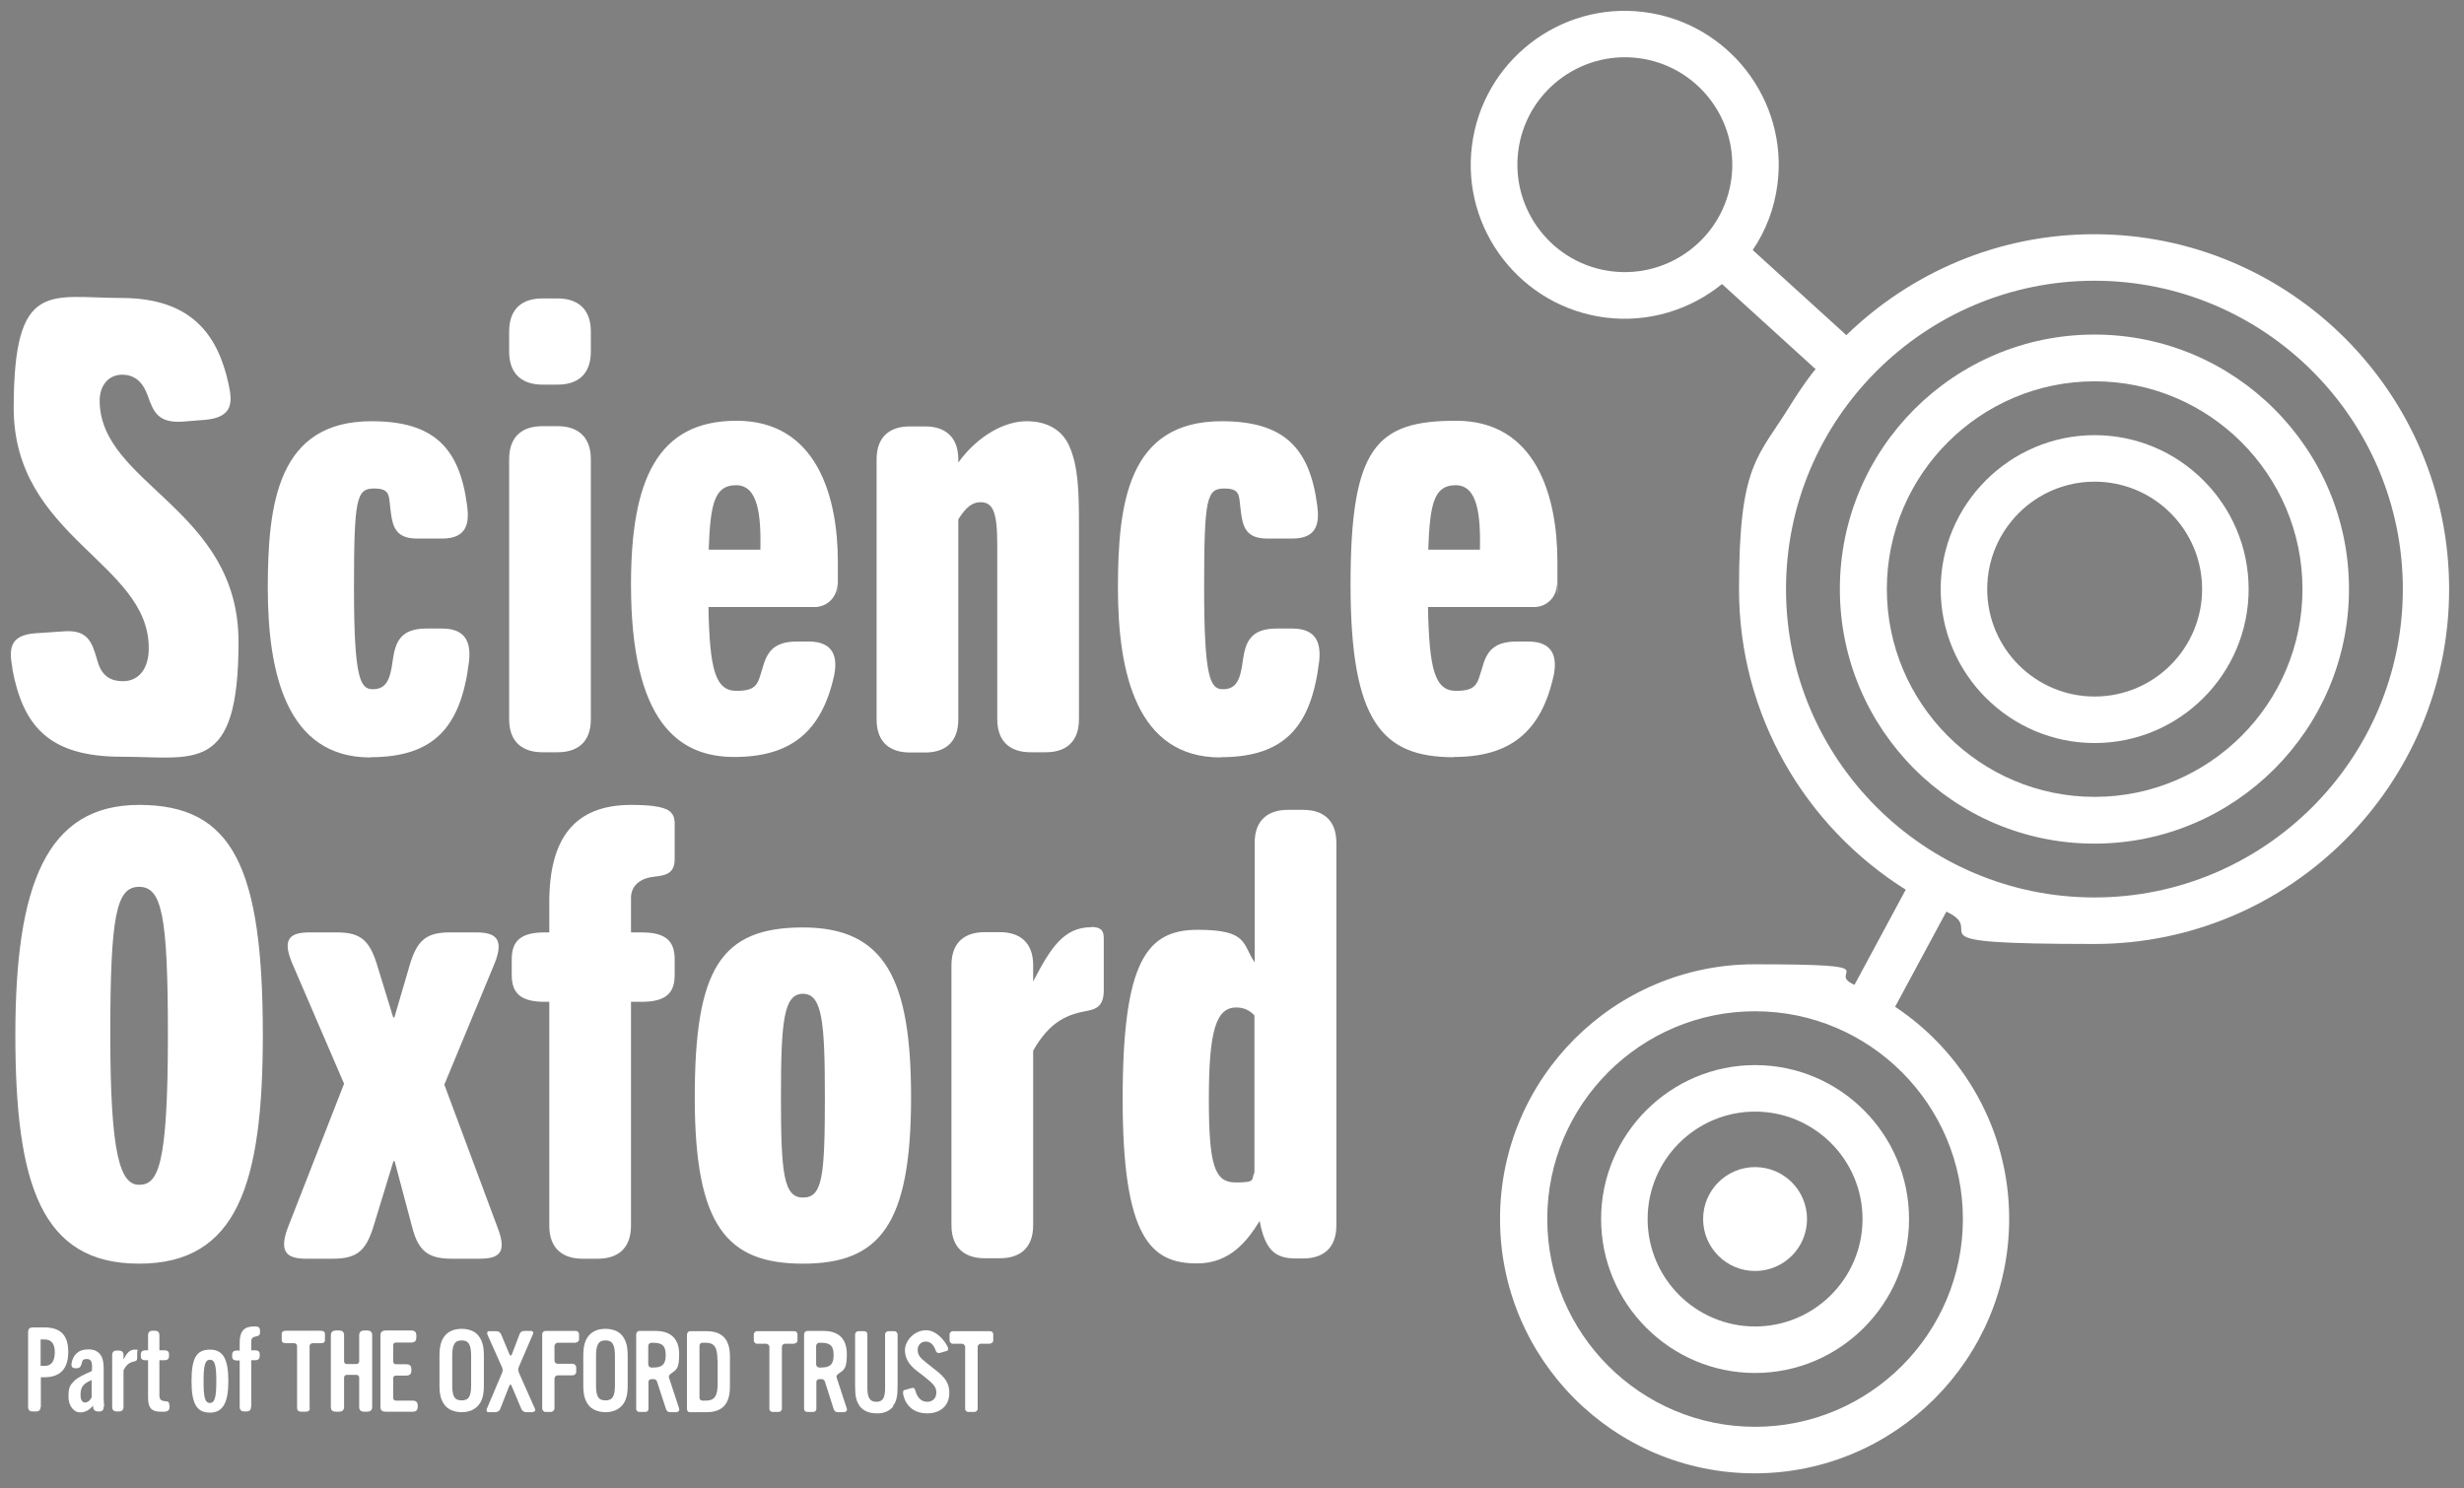 <?xml version="1.0" encoding="UTF-8"?>
<svg id="Layer_1" xmlns="http://www.w3.org/2000/svg" version="1.1" viewBox="0 0 1043.4 630.4">
  <rect x="0" y="0" width="1043.4" height="630.4" fill="#808080" stroke="none"/>
  <!-- Generator: Adobe Illustrator 29.8.2, SVG Export Plug-In . SVG Version: 2.1.1 Build 3)  -->
  <defs>
    <style>
      .st0 {
        fill: #fff;
      }

      .st1 {
        fill: #123251;
      }
    </style>
  </defs>
  <g>
    <path class="st1" d="M-350.8-4634.2c-8.8,11.5-22.1,17.3-38.9,17.3s-31.1-6.3-38.6-17.3c-7.5-10.5-10.3-22.1-10.3-42.4v-65c0-20.3,3-32.9,10.3-42.6,8.3-11.3,21.3-17.1,38.6-17.1s31.1,6,38.9,17.1c7.3,10.5,10.3,22.3,10.3,42.6v65c0,20.3-3,32.6-10.3,42.4ZM-368.6-4741c0-25.6-5.5-34.4-21.1-34.4s-21.1,8.8-21.1,34.4v64.2c0,25.3,5,34.1,21.1,34.1s21.1-8.8,21.1-34.1v-64.2Z"/>
    <path class="st1" d="M-231-4616.9h-16.3c-4.5,0-8.3-2.8-10.3-7l-21.3-50.7c-2-5.3-3.8-4.8-5.8.3l-19.8,50.4c-1.3,3.8-6.5,7-10.5,7h-15.3c-4.3,0-5.3-3.5-4-7l33.4-78.7c2.5-6,2.8-8.8,0-14.5l-31.8-71.5c-1.5-3.5-.5-7.3,3.8-7.3h16.3c5,0,8.5,2.8,10.3,7l18.1,43.9c2,4.5,4,4.3,5.5,0l16.8-43.6c1.8-4.5,5.3-7.3,10-7.3h15.8c4.3,0,5.8,3.5,4.3,7l-30.6,71.7c-2.5,6.3-2.3,8.3.3,14.5l35.1,78.7c1.8,3.8,1.3,7-3.8,7Z"/>
    <path class="st1" d="M-138.1-4770.4h-39.9c-3.8,0-6.8,4-6.8,7.5v32.4c0,3.5,3.3,7,6.8,7h34.1c3.8,0,7.3,4.3,7.3,7.8v10.8c0,3.3-4.3,7-7.3,7h-34.1c-3.5,0-7,3.8-7,7.3v66.5c0,3.3-4,7.3-7.3,7.3h-13.3c-3,0-7-4.3-7-7.3v-164.5c0-4,3-7.3,7-7.3h67.5c4.3,0,7.3,3,7.3,7.3v11.3c0,3.8-3.8,7-7.3,7Z"/>
    <path class="st1" d="M-33.1-4634.2c-8.8,11.5-22.1,17.3-38.9,17.3s-31.1-6.3-38.6-17.3c-7.5-10.5-10.3-22.1-10.3-42.4v-65c0-20.3,3-32.9,10.3-42.6,8.3-11.3,21.3-17.1,38.6-17.1s31.1,6,38.9,17.1c7.3,10.5,10.3,22.3,10.3,42.6v65c0,20.3-3,32.6-10.3,42.4ZM-50.9-4741c0-25.6-5.5-34.4-21.1-34.4s-21.1,8.8-21.1,34.4v64.2c0,25.3,5,34.1,21.1,34.1s21.1-8.8,21.1-34.1v-64.2Z"/>
    <path class="st1" d="M85.8-4616.9h-14.8c-5.3,0-8-2.5-9.5-7.3l-19.3-58.9c-1.8-5-3.8-7-9.3-7h-2.5c-4.8,0-7.3,2.3-7.3,7l.3,59.2c0,4-3,7-7,7H2.5c-4.3,0-6.8-3-6.8-7l-.3-164.8c0-3.8,3.3-7.3,7-7.3h36.6c33.4,0,51.4,17.8,51.4,51.2s-6,34.6-18.3,43.4c-4.3,3-5.3,4.8-4,9l22.3,68.2c1.3,3.8-1,7.3-4.8,7.3ZM33.4-4770.4h-3c-4,0-7.3,3.3-7.3,7.3v40.1c0,4,3.3,7.3,7.3,7.3h3c21.1,0,28.3-7.3,28.3-27.6s-7.3-27.1-28.3-27.1Z"/>
    <path class="st1" d="M151.9-4616.9h-37.1c-4,0-6.5-3.3-6.5-7.3v-164.5c0-3.3,3-7.3,6.5-7.3h37.1c35.1,0,51.9,18.1,51.9,55.9v67c0,38.4-16.8,56.2-51.9,56.2ZM176-4732.3c0-28.3-7-38.1-26.3-38.1h-7c-4,0-6.8,2.8-6.8,6.8v115.4c0,3.3,3,5.8,6,5.8h7.8c19.3,0,26.3-10,26.3-37.9v-51.9Z"/>
    <path class="st1" d="M-347.6-4568.6h-20.3c-4,0-7.3,3.3-7.3,7.3v136.9c0,3.8-3.5,7-7.3,7h-13.5c-3.8,0-7-3.3-7-7v-137.2c0-3.5-4.3-7-7.3-7h-20.3c-3.8,0-7-3.5-7-7.3v-13.5c0-3.8,3.5-7,7-7h83c4,0,7,3,7,7v13.8c0,4-3,7-7,7Z"/>
    <path class="st1" d="M-236.8-4417.4h-14.8c-5.3,0-8-2.5-9.5-7.3l-19.1-58.9c-1.8-5-3.8-7-9.3-7h-2.5c-4.8,0-7.3,2.3-7.3,7v59.2c0,4-3,7-7,7h-13.8c-4.3,0-6.8-3-6.8-7v-164.8c0-3.8,3.3-7.3,7-7.3h36.6c33.4,0,51.2,17.8,51.2,51.2s-6,34.6-18.3,43.4c-4.3,3-5.3,4.8-4,9l22.3,68.2c1.3,3.8-1,7.3-4.8,7.3ZM-289-4570.9h-3c-4,0-7.3,3.3-7.3,7.3v40.1c0,4,3.3,7.3,7.3,7.3h3c21.1,0,28.3-7.3,28.3-27.6s-7.3-27.1-28.3-27.1Z"/>
    <path class="st1" d="M-128.7-4430.4c-8.3,10.5-20.8,16-36.9,15.8-16-.3-29.6-5.5-37.1-15.8-7.8-10.8-10.3-21.8-10.3-44.4v-114.4c0-3.8,3-7.3,7-7.3h13.3c4.5,0,7.3,2.8,7.3,7.3v118.6c0,21.3,5.8,30.1,19.8,30.1s19.6-8.5,19.6-30.1v-118.6c0-4.3,3-7.3,7.3-7.3h13c4.3,0,7.3,3.5,7.3,7.5v113.9c0,23.1-2.5,34.9-10.3,44.6Z"/>
    <path class="st1" d="M-53.7-4414.6c-45.4,0-53.4-39.1-53.4-45.4s2.8-6,6.5-7l10-3c2-.5,3.8-1,5-1,2.8,0,4.5,1.5,5.5,5.8,4.3,16.3,13.5,24.8,26.3,24.8s20.3-8.3,20.3-20.3-5.5-18.6-26.3-35.1l-18.1-14.3c-14.5-11.5-25.1-25.3-25.1-44.9s19.6-43.9,46.9-43.9,48.7,34.9,48.7,40.1-2.3,5.5-5.5,6.5l-12.5,3.8c-1,.3-2.3.5-3,.5-3,0-4.8-1.8-6-5.5-4.5-13-11.8-19.6-21.8-19.6s-17.8,7.5-17.8,18.1,5.3,17.8,18.6,28.3l12.3,9.8c20.1,15.8,38.6,28.3,38.6,56.9s-19.8,45.4-49.2,45.4Z"/>
    <path class="st1" d="M85.5-4568.6h-20.3c-4,0-7.3,3.3-7.3,7.3v136.9c0,3.8-3.5,7-7.3,7h-13.5c-3.8,0-7-3.3-7-7v-137.2c0-3.5-4.3-7-7.3-7H2.5c-3.8,0-7-3.5-7-7.3v-13.5c0-3.8,3.5-7,7-7h83c4,0,7,3,7,7v13.8c0,4-3,7-7,7Z"/>
    <g>
      <path class="st1" d="M-668.4-4410c-110.3,0-200-89.7-200-200s89.7-200,200-200,200,89.7,200,200-89.7,200-200,200ZM-668.4-4783.9c-95.8,0-173.8,78-173.8,173.8s78,173.8,173.8,173.8,173.8-78,173.8-173.8-78-173.8-173.8-173.8Z"/>
      <path class="st1" d="M-668.4-4466.6c-79.1,0-143.4-64.3-143.4-143.4s64.3-143.4,143.4-143.4,143.4,64.3,143.4,143.4-64.3,143.4-143.4,143.4ZM-668.4-4727.3c-64.6,0-117.2,52.6-117.2,117.2s52.6,117.2,117.2,117.2,117.2-52.6,117.2-117.2-52.6-117.2-117.2-117.2Z"/>
      <path class="st1" d="M-668.4-4523.2c-47.9,0-86.8-39-86.8-86.8s39-86.8,86.8-86.8,86.8,39,86.8,86.8-39,86.8-86.8,86.8ZM-668.4-4670.7c-33.4,0-60.6,27.2-60.6,60.6s27.2,60.6,60.6,60.6,60.6-27.2,60.6-60.6-27.2-60.6-60.6-60.6Z"/>
    </g>
  </g>
  <g>
    <path class="st1" d="M-350.8-3024.5c-8.8,11.5-22.1,17.3-38.9,17.3s-31.1-6.3-38.6-17.3c-7.5-10.5-10.3-22.1-10.3-42.4v-65c0-20.3,3-32.9,10.3-42.6,8.3-11.3,21.3-17.1,38.6-17.1s31.1,6,38.9,17.1c7.3,10.5,10.3,22.3,10.3,42.6v65c0,20.3-3,32.6-10.3,42.4ZM-368.6-3131.3c0-25.6-5.5-34.4-21.1-34.4s-21.1,8.8-21.1,34.4v64.2c0,25.3,5,34.1,21.1,34.1s21.1-8.8,21.1-34.1v-64.2Z"/>
    <path class="st1" d="M-231-3007.2h-16.3c-4.5,0-8.3-2.8-10.3-7l-21.3-50.7c-2-5.3-3.8-4.8-5.8.3l-19.8,50.4c-1.3,3.8-6.5,7-10.5,7h-15.3c-4.3,0-5.3-3.5-4-7l33.4-78.7c2.5-6,2.8-8.8,0-14.5l-31.8-71.5c-1.5-3.5-.5-7.3,3.8-7.3h16.3c5,0,8.5,2.8,10.3,7l18.1,43.9c2,4.5,4,4.3,5.5,0l16.8-43.6c1.8-4.5,5.3-7.3,10-7.3h15.8c4.3,0,5.8,3.5,4.3,7l-30.6,71.7c-2.5,6.3-2.3,8.3.3,14.5l35.1,78.7c1.8,3.8,1.3,7-3.8,7Z"/>
    <path class="st1" d="M-138.1-3160.7h-39.9c-3.8,0-6.8,4-6.8,7.5v32.4c0,3.5,3.3,7,6.8,7h34.1c3.8,0,7.3,4.3,7.3,7.8v10.8c0,3.3-4.3,7-7.3,7h-34.1c-3.5,0-7,3.8-7,7.3v66.5c0,3.3-4,7.3-7.3,7.3h-13.3c-3,0-7-4.3-7-7.3v-164.5c0-4,3-7.3,7-7.3h67.5c4.3,0,7.3,3,7.3,7.3v11.3c0,3.8-3.8,7-7.3,7Z"/>
    <path class="st1" d="M-33.1-3024.5c-8.8,11.5-22.1,17.3-38.9,17.3s-31.1-6.3-38.6-17.3c-7.5-10.5-10.3-22.1-10.3-42.4v-65c0-20.3,3-32.9,10.3-42.6,8.3-11.3,21.3-17.1,38.6-17.1s31.1,6,38.9,17.1c7.3,10.5,10.3,22.3,10.3,42.6v65c0,20.3-3,32.6-10.3,42.4ZM-50.9-3131.3c0-25.6-5.5-34.4-21.1-34.4s-21.1,8.8-21.1,34.4v64.2c0,25.3,5,34.1,21.1,34.1s21.1-8.8,21.1-34.1v-64.2Z"/>
    <path class="st1" d="M85.8-3007.2h-14.8c-5.3,0-8-2.5-9.5-7.3l-19.3-58.9c-1.8-5-3.8-7-9.3-7h-2.5c-4.8,0-7.3,2.3-7.3,7l.3,59.2c0,4-3,7-7,7H2.5c-4.3,0-6.8-3-6.8-7l-.3-164.8c0-3.8,3.3-7.3,7-7.3h36.6c33.4,0,51.4,17.8,51.4,51.2s-6,34.6-18.3,43.4c-4.3,3-5.3,4.8-4,9l22.3,68.2c1.3,3.8-1,7.3-4.8,7.3ZM33.4-3160.7h-3c-4,0-7.3,3.3-7.3,7.3v40.1c0,4,3.3,7.3,7.3,7.3h3c21.1,0,28.3-7.3,28.3-27.6s-7.3-27.1-28.3-27.1Z"/>
    <path class="st1" d="M151.9-3007.2h-37.1c-4,0-6.5-3.3-6.5-7.3v-164.5c0-3.3,3-7.3,6.5-7.3h37.1c35.1,0,51.9,18.1,51.9,55.9v67c0,38.4-16.8,56.2-51.9,56.2ZM176-3122.5c0-28.3-7-38.1-26.3-38.1h-7c-4,0-6.8,2.8-6.8,6.8v115.4c0,3.3,3,5.8,6,5.8h7.8c19.3,0,26.3-10,26.3-37.9v-51.9Z"/>
    <path class="st1" d="M-347.6-2958.9h-20.3c-4,0-7.3,3.3-7.3,7.3v136.9c0,3.8-3.5,7-7.3,7h-13.5c-3.8,0-7-3.3-7-7v-137.2c0-3.5-4.3-7-7.3-7h-20.3c-3.8,0-7-3.5-7-7.3v-13.5c0-3.8,3.5-7,7-7h83c4,0,7,3,7,7v13.8c0,4-3,7-7,7Z"/>
    <path class="st1" d="M-236.8-2807.7h-14.8c-5.3,0-8-2.5-9.5-7.3l-19.1-58.9c-1.8-5-3.8-7-9.3-7h-2.5c-4.8,0-7.3,2.3-7.3,7v59.2c0,4-3,7-7,7h-13.8c-4.3,0-6.8-3-6.8-7v-164.8c0-3.8,3.3-7.3,7-7.3h36.6c33.4,0,51.2,17.8,51.2,51.2s-6,34.6-18.3,43.4c-4.3,3-5.3,4.8-4,9l22.3,68.2c1.3,3.8-1,7.3-4.8,7.3ZM-289-2961.1h-3c-4,0-7.3,3.3-7.3,7.3v40.1c0,4,3.3,7.3,7.3,7.3h3c21.1,0,28.3-7.3,28.3-27.6s-7.3-27.1-28.3-27.1Z"/>
    <path class="st1" d="M-128.7-2820.7c-8.3,10.5-20.8,16-36.9,15.8-16-.3-29.6-5.5-37.1-15.8-7.8-10.8-10.3-21.8-10.3-44.4v-114.4c0-3.8,3-7.3,7-7.3h13.3c4.5,0,7.3,2.8,7.3,7.3v118.6c0,21.3,5.8,30.1,19.8,30.1s19.6-8.5,19.6-30.1v-118.6c0-4.3,3-7.3,7.3-7.3h13c4.3,0,7.3,3.5,7.3,7.5v113.9c0,23.1-2.5,34.9-10.3,44.6Z"/>
    <path class="st1" d="M-53.7-2804.9c-45.4,0-53.4-39.1-53.4-45.4s2.8-6,6.5-7l10-3c2-.5,3.8-1,5-1,2.8,0,4.5,1.5,5.5,5.8,4.3,16.3,13.5,24.8,26.3,24.8s20.3-8.3,20.3-20.3-5.5-18.6-26.3-35.1l-18.1-14.3c-14.5-11.5-25.1-25.3-25.1-44.9s19.6-43.9,46.9-43.9,48.7,34.9,48.7,40.1-2.3,5.5-5.5,6.5l-12.5,3.8c-1,.3-2.3.5-3,.5-3,0-4.8-1.8-6-5.5-4.5-13-11.8-19.6-21.8-19.6s-17.8,7.5-17.8,18.1,5.3,17.8,18.6,28.3l12.3,9.8c20.1,15.8,38.6,28.3,38.6,56.9s-19.8,45.4-49.2,45.4Z"/>
    <path class="st1" d="M85.5-2958.9h-20.3c-4,0-7.3,3.3-7.3,7.3v136.9c0,3.8-3.5,7-7.3,7h-13.5c-3.8,0-7-3.3-7-7v-137.2c0-3.5-4.3-7-7.3-7H2.5c-3.8,0-7-3.5-7-7.3v-13.5c0-3.8,3.5-7,7-7h83c4,0,7,3,7,7v13.8c0,4-3,7-7,7Z"/>
    <g>
      <path class="st1" d="M-668.4-2800.3c-110.3,0-200-89.7-200-200s89.7-200,200-200,200,89.7,200,200-89.7,200-200,200ZM-668.4-3174.1c-95.8,0-173.8,78-173.8,173.8s78,173.8,173.8,173.8,173.8-78,173.8-173.8-78-173.8-173.8-173.8Z"/>
      <path class="st1" d="M-668.4-2856.9c-79.1,0-143.4-64.3-143.4-143.4s64.3-143.4,143.4-143.4,143.4,64.3,143.4,143.4-64.3,143.4-143.4,143.4ZM-668.4-3117.5c-64.6,0-117.2,52.6-117.2,117.2s52.6,117.2,117.2,117.2,117.2-52.6,117.2-117.2-52.6-117.2-117.2-117.2Z"/>
      <path class="st1" d="M-668.4-2913.5c-47.9,0-86.8-39-86.8-86.8s39-86.8,86.8-86.8,86.8,39,86.8,86.8-39,86.8-86.8,86.8ZM-668.4-3060.9c-33.4,0-60.6,27.2-60.6,60.6s27.2,60.6,60.6,60.6,60.6-27.2,60.6-60.6-27.2-60.6-60.6-60.6Z"/>
    </g>
  </g>
  <path class="st0" d="M5.3,283.3c-1.3-7.4-2.1-14.3,9.8-15.1l11.9-.8c10.1-.8,11.9,4.5,14,11.6,1.6,6.4,4.8,9.5,11.1,9.5s10.9-4.8,10.9-14c0-36.3-57.2-46.9-57.2-101.7s15.4-46.6,45.5-46.6,41,15.9,45.5,36.5c1.6,7.4,2.1,14-9.8,15.1l-10.1.8c-9.8.5-11.9-4-14.3-10.9-1.9-5.3-5-9-10.9-9s-9.5,4.8-9.5,10.9c0,35.5,58.8,45.8,58.8,102.2s-18.5,48.7-49.5,48.7-41.8-13.2-46.3-37.3ZM156.8,320.7c27,0,38.4-12.7,41.8-40.5.8-7.4-.8-14-11.4-14h-6.6c-11.1,0-13.2,5.8-14.3,13.5-1.1,9-3.2,12.2-8.5,12.2s-7.9-4.8-7.9-42.9,1.1-42.1,8.5-42.1,6.1,3.4,7.1,10.1c.8,6.4,2.4,11.1,11.1,11.1h10.6c10.6,0,11.6-6.6,10.6-14-3.2-24.4-14-35.7-40.5-35.7-39.7,0-43.9,34.9-43.9,70.7s7.9,71.7,43.4,71.7ZM229.6,162.9h6.6c7.7,0,14-3.7,14-14v-8.5c0-10.3-6.4-14-14-14h-6.6c-7.7,0-14,3.7-14,14v8.5c0,10.3,6.4,14,14,14ZM229.6,318.6h6.6c7.7,0,14-3.7,14-14v-110.1c0-10.3-6.4-14-14-14h-6.6c-7.7,0-14,3.7-14,14v110.1c0,10.3,6.4,14,14,14ZM267.2,247.6c0-43.9,10.9-69.4,44.7-69.4s42.9,31.8,42.9,59.8,0,6.6-.3,9.8c0,5-4.2,9.3-9.5,9.3h-45c.5,26.5,2.9,35.5,11.9,35.5s9-3.4,10.9-9.3c1.9-6.9,4.5-11.6,14.8-11.6h4.8c10.9,0,12.2,6.9,10.9,14-5.3,24.6-18.8,34.9-42.4,34.9s-43.7-14.8-43.7-73.1ZM300,232.8h22c.3-15.1-1.1-27.3-10.3-27.3s-10.9,7.9-11.6,27.3ZM405.9,219.8c3.2-5,5.8-7.1,9.3-7.1,5.3,0,7.1,4.2,7.1,18v73.9c0,10.3,6.4,14,14,14h6.6c7.7,0,14-3.7,14-14v-81.5c0-15.4-.3-25.7-4.2-34.4-2.9-6.4-9-10.3-18-10.3s-20.4,5.8-28.9,17.5v-1.3c0-10.3-6.4-14-14-14h-6.6c-7.7,0-14,3.7-14,14v110.1c0,10.3,6.4,14,14,14h6.6c7.7,0,14-3.7,14-14v-84.7ZM516.8,320.7c27,0,38.4-12.7,41.8-40.5.8-7.4-.8-14-11.4-14h-6.6c-11.1,0-13.2,5.8-14.3,13.5-1.1,9-3.2,12.2-8.5,12.2s-7.9-4.8-7.9-42.9,1.1-42.1,8.5-42.1,6.1,3.4,7.1,10.1c.8,6.4,2.4,11.1,11.1,11.1h10.6c10.6,0,11.6-6.6,10.6-14-3.2-24.4-14-35.7-40.5-35.7-39.7,0-43.9,34.9-43.9,70.7s7.9,71.7,43.4,71.7ZM615.6,320.7c-30.2,0-43.7-14.8-43.7-73.1s10.9-69.4,44.7-69.4,42.9,31.8,42.9,59.8,0,6.6-.3,9.8c0,5-4.2,9.3-9.5,9.3h-45c.5,26.5,2.9,35.5,11.9,35.5s9-3.4,10.9-9.3c1.9-6.9,4.5-11.6,14.8-11.6h4.8c10.9,0,12.2,6.9,10.9,14-5.3,24.6-18.8,34.9-42.4,34.9ZM604.7,232.8h22c.3-15.1-1.1-27.3-10.3-27.3s-10.9,7.9-11.6,27.3ZM111.3,438.3c0,63.3-10.9,96.9-52.4,96.9S6.5,501.5,6.5,438.3s13-97.4,52.4-97.4,52.4,25.9,52.4,97.4ZM71.1,438.3c0-50.8-2.6-62.7-12.2-62.7s-12.2,11.9-12.2,62.7,4.2,63.5,12.2,63.5,12.2-7.7,12.2-63.5ZM188.1,459.5l21.4-51.6c4.2-10.6,0-13-7.9-13h-11.1c-9.8,0-13.8,3.2-16.9,13.5l-6.6,22.5h-.5l-6.9-22.5c-3.2-10.3-7.1-13.5-16.9-13.5h-11.6c-7.9,0-11.9,2.4-7.4,13l22,51.1-23.8,60.9c-4.2,11.1.3,13.2,7.9,13.2h11.1c10.1,0,14-3.2,17.2-13.5l8.5-27.8h.5l7.4,27.8c2.6,10.3,6.9,13.5,16.7,13.5h11.6c8.2,0,12.2-2.1,7.9-13.2l-22.5-60.4ZM276.8,341.4c-1.9-.3-6.1-.5-9.5-.5-24.4,0-34.7,14.6-34.7,41.3v12.7h-1.9c-10.3,0-14,3.7-14,11.4v6.6c0,7.7,3.7,11.4,14,11.4h1.9v94.8c0,10.3,6.4,14,14,14h6.6c7.7,0,14-3.7,14-14v-94.8h4.5c10.3,0,14-3.7,14-11.4v-6.6c0-7.7-3.7-11.4-14-11.4h-4.5v-14.6c0-5.8,4.8-8.5,9.8-9,4.5-.5,8.7-1.1,8.7-7.4v-15.1c0-5-2.9-6.6-9-7.4ZM385.8,464.8c0,54.3-13.5,70.4-45.8,70.4s-45.8-16.1-45.8-70.4,10.9-72,45.8-72,45.8,22.2,45.8,72ZM349.3,464.8c0-32-1.1-43.9-9.3-43.9s-9.3,11.9-9.3,43.9,1.1,42.4,9.3,42.4,9.3-8.5,9.3-42.4ZM462.1,392.7c-11.6,0-17.2,8.7-24.6,23v-6.9c0-10.3-6.4-14-14-14h-6.6c-7.7,0-14,3.7-14,14v110.1c0,10.3,6.4,14,14,14h6.6c7.7,0,14-3.7,14-14v-73.9c6.9-12.2,14.3-15.4,23-16.9,4.2-.8,6.9-2.4,6.9-8.7v-22c0-3.2-1.1-4.8-5.3-4.8ZM565.9,357v162c0,10.3-6.4,14-14,14h-3.2c-8.2,0-12.4-3.2-14.8-13.5l-.5-2.4c-5.3,8.7-12.7,18-26.5,18-19.6,0-31.5-10.9-31.5-69.6s10.3-71.7,31.8-71.7,18.8,6.1,24.1,13.8v-50.6c0-10.3,6.4-14,14-14h6.6c7.7,0,14,3.7,14,14ZM531.2,430.1c-2.1-2.4-4.8-3.4-7.7-3.4-8.7,0-11.6,10.3-11.6,38.9s2.6,35.2,11.4,35.2,6.4-1.1,7.9-4.2v-66.5Z"/>
  <g>
    <path class="st0" d="M17.2,595.8c0,1.6-.9,2-2,2h-1.3c-1.1,0-2-.4-2-2v-31.6c0-1.6.9-2,2-2h4.8c6.8,0,10.2,3.1,10.2,10.4s-3.6,10.7-10,10.7h-1.6v12.6ZM17.2,578.5h1.8c2.8,0,4.2-2.1,4.2-5.8s-1.5-5.4-4.4-5.4h-1.6v11.2Z"/>
    <path class="st0" d="M43.9,595.8c0,1.1-.3,2-1.9,2h-.4c-1.6,0-2.1-.9-2.2-2v-.5c-1.6,2-3.4,2.9-5.6,2.9s-4.8-2.4-4.8-6.6.7-4.9,2.4-6.7c1.5-1.5,3.9-2.7,7.5-4.2.2-2.9.2-5.1-2-5.1s-1.9.7-2.3,1.9c-.4,1.1-.6,2-2.3,2h-.4c-1.5,0-1.8-1.1-1.6-2.1.6-3.4,2.7-5.9,7.1-5.9s6.5,2.7,6.5,7.7v13.6l.2,2.9ZM38.8,591.8v-7.3c-1.9.8-3,1.5-3.7,2.5-.8,1-1,2.4-1,3.9s.5,3.1,1.8,3.1,2.2-.8,2.9-2.2Z"/>
    <path class="st0" d="M52.3,595.8c0,1.6-.9,2-2,2h-.8c-1.1,0-2-.4-2-2v-21.8c0-1.6.9-2,2-2h.8c1.1,0,2,.4,2,2v1.8c1.3-2.6,2.6-4.2,4.7-4.2s1.1.2,1.1,1v2.4c0,1.1-.3,1.4-1.2,1.6-1.8.4-3.2,1-4.6,3.8v15.4Z"/>
    <path class="st0" d="M71.8,595.2v.8c0,1-.4,1.7-2,1.9-.4,0-1.1,0-1.8,0-3.8,0-5.3-1.6-5.3-5.9v-15.9h-1.1c-1.8,0-2-.9-2-2h0c0-1.2.2-2.2,2-2.2h1.1v-6.3c0-1.6.9-2,2-2h.8c1.1,0,2,.4,2,2v6.3h2.1c1.8,0,2,.9,2,2h0c0,1.2-.2,2.2-2,2.2h-2.1v14.8c0,1.7.6,2.3,2,2.5,1.5.1,2.2.2,2.2,1.7Z"/>
    <path class="st0" d="M88.9,598.3c-5.4,0-7.8-3.5-7.8-13.3s2.1-13.4,7.8-13.4,7.8,4.2,7.8,13.4-2.4,13.3-7.8,13.3ZM88.9,594.2c2,0,2.7-2.3,2.7-9.1s-.6-9.2-2.7-9.2-2.7,2.5-2.7,9.2.6,9.1,2.7,9.1Z"/>
    <path class="st0" d="M106.3,595.8c0,1.6-.9,2-2,2h-.8c-1.1,0-2-.4-2-2v-19.6h-1.2c-1.8,0-2-.9-2-2h0c0-1.2.2-2.2,2-2.2h1.2v-3.4c0-4.7,1.9-6.8,5.8-6.8s.6,0,1.1,0c1,0,1.7.5,1.7,1.8v.8c0,.8-.3,1.4-1.6,1.6-1.4.2-2.1.8-2.1,2.1v3.8h1.6c1.8,0,2,.9,2,2h0c0,1.2-.2,2.2-2,2.2h-1.6v19.6Z"/>
  </g>
  <path class="st0" d="M202.9,594.8c-1.7,2.2-4.2,3.3-7.4,3.3s-6-1.2-7.4-3.3c-1.4-2-2-4.2-2-8.1v-12.4c0-3.9.6-6.3,2-8.2,1.6-2.2,4.1-3.3,7.4-3.3s6,1.2,7.4,3.3c1.4,2,2,4.3,2,8.2v12.4c0,3.9-.6,6.2-2,8.1ZM199.5,574.3c0-4.9-1.1-6.6-4-6.6s-4,1.7-4,6.6v12.3c0,4.9,1,6.5,4,6.5s4-1.7,4-6.5v-12.3ZM225.9,598.1h-3.1c-.9,0-1.6-.5-2-1.3l-4.1-9.7c-.4-1-.7-.9-1.1,0l-3.8,9.7c-.2.7-1.2,1.3-2,1.3h-2.9c-.8,0-1-.7-.8-1.3l6.4-15.1c.5-1.2.5-1.7,0-2.8l-6.1-13.7c-.3-.7,0-1.4.7-1.4h3.1c1,0,1.6.5,2,1.3l3.5,8.4c.4.9.8.8,1.1,0l3.2-8.4c.3-.9,1-1.4,1.9-1.4h3c.8,0,1.1.7.8,1.3l-5.9,13.7c-.5,1.2-.4,1.6,0,2.8l6.7,15.1c.3.7.2,1.3-.7,1.3ZM243.7,568.7h-7.6c-.7,0-1.3.8-1.3,1.4v6.2c0,.7.6,1.3,1.3,1.3h6.5c.7,0,1.4.8,1.4,1.5v2.1c0,.6-.8,1.3-1.4,1.3h-6.5c-.7,0-1.3.7-1.3,1.4v12.7c0,.6-.8,1.4-1.4,1.4h-2.5c-.6,0-1.3-.8-1.3-1.4v-31.5c0-.8.6-1.4,1.3-1.4h12.9c.8,0,1.4.6,1.4,1.4v2.2c0,.7-.7,1.3-1.4,1.3ZM263.8,594.8c-1.7,2.2-4.2,3.3-7.4,3.3s-6-1.2-7.4-3.3c-1.4-2-2-4.2-2-8.1v-12.4c0-3.9.6-6.3,2-8.2,1.6-2.2,4.1-3.3,7.4-3.3s6,1.2,7.4,3.3c1.4,2,2,4.3,2,8.2v12.4c0,3.9-.6,6.2-2,8.1ZM260.4,574.3c0-4.9-1.1-6.6-4-6.6s-4,1.7-4,6.6v12.3c0,4.9,1,6.5,4,6.5s4-1.7,4-6.5v-12.3ZM286.6,598.1h-2.8c-1,0-1.5-.5-1.8-1.4l-3.7-11.3c-.3-1-.7-1.3-1.8-1.3h-.5c-.9,0-1.4.4-1.4,1.3v11.3c0,.8-.5,1.3-1.3,1.3h-2.6c-.8,0-1.3-.6-1.3-1.3v-31.6c0-.7.6-1.4,1.3-1.4h7c6.4,0,9.9,3.4,9.9,9.8s-1.2,6.6-3.5,8.3c-.8.6-1,.9-.8,1.7l4.3,13.1c.2.7-.2,1.4-.9,1.4ZM276.5,568.7h-.6c-.8,0-1.4.6-1.4,1.4v7.7c0,.8.6,1.4,1.4,1.4h.6c4,0,5.4-1.4,5.4-5.3s-1.4-5.2-5.4-5.2ZM299.2,598.1h-7.1c-.8,0-1.2-.6-1.2-1.4v-31.5c0-.6.6-1.4,1.2-1.4h7.1c6.7,0,9.9,3.5,9.9,10.7v12.8c0,7.3-3.2,10.8-9.9,10.8ZM303.8,576c0-5.4-1.3-7.3-5-7.3h-1.3c-.8,0-1.3.5-1.3,1.3v22.1c0,.6.6,1.1,1.2,1.1h1.5c3.7,0,5-1.9,5-7.3v-9.9ZM336.4,569.1h-3.9c-.8,0-1.4.6-1.4,1.4v26.2c0,.7-.7,1.3-1.4,1.3h-2.6c-.7,0-1.3-.6-1.3-1.3v-26.3c0-.7-.8-1.3-1.4-1.3h-3.9c-.7,0-1.3-.7-1.3-1.4v-2.6c0-.7.7-1.3,1.3-1.3h15.9c.8,0,1.3.6,1.3,1.3v2.6c0,.8-.6,1.3-1.3,1.3ZM357.6,598.1h-2.8c-1,0-1.5-.5-1.8-1.4l-3.6-11.3c-.3-1-.7-1.3-1.8-1.3h-.5c-.9,0-1.4.4-1.4,1.3v11.3c0,.8-.6,1.3-1.3,1.3h-2.6c-.8,0-1.3-.6-1.3-1.3v-31.6c0-.7.6-1.4,1.3-1.4h7c6.4,0,9.8,3.4,9.8,9.8s-1.2,6.6-3.5,8.3c-.8.6-1,.9-.8,1.7l4.3,13.1c.2.7-.2,1.4-.9,1.4ZM347.6,568.7h-.6c-.8,0-1.4.6-1.4,1.4v7.7c0,.8.6,1.4,1.4,1.4h.6c4,0,5.4-1.4,5.4-5.3s-1.4-5.2-5.4-5.2ZM378.3,595.6c-1.6,2-4,3.1-7.1,3-3.1,0-5.7-1.1-7.1-3-1.5-2.1-2-4.2-2-8.5v-21.9c0-.7.6-1.4,1.3-1.4h2.5c.9,0,1.4.5,1.4,1.4v22.7c0,4.1,1.1,5.8,3.8,5.8s3.7-1.6,3.7-5.8v-22.7c0-.8.6-1.4,1.4-1.4h2.5c.8,0,1.4.7,1.4,1.4v21.8c0,4.4-.5,6.7-2,8.5ZM392.6,598.6c-8.7,0-10.2-7.5-10.2-8.7s.5-1.2,1.2-1.3l1.9-.6c.4,0,.7-.2,1-.2.5,0,.9.3,1.1,1.1.8,3.1,2.6,4.8,5,4.8s3.9-1.6,3.9-3.9-1.1-3.6-5-6.7l-3.5-2.7c-2.8-2.2-4.8-4.9-4.8-8.6s3.7-8.4,9-8.4,9.3,6.7,9.3,7.7-.4,1.1-1.1,1.2l-2.4.7c-.2,0-.4,0-.6,0-.6,0-.9-.3-1.2-1.1-.9-2.5-2.3-3.7-4.2-3.7s-3.4,1.4-3.4,3.5,1,3.4,3.6,5.4l2.4,1.9c3.8,3,7.4,5.4,7.4,10.9s-3.8,8.7-9.4,8.7ZM419.3,569.1h-3.9c-.8,0-1.4.6-1.4,1.4v26.2c0,.7-.7,1.3-1.4,1.3h-2.6c-.7,0-1.3-.6-1.3-1.3v-26.3c0-.7-.8-1.3-1.4-1.3h-3.9c-.7,0-1.3-.7-1.3-1.4v-2.6c0-.7.7-1.3,1.3-1.3h15.9c.8,0,1.3.6,1.3,1.3v2.6c0,.8-.6,1.3-1.3,1.3Z"/>
  <g>
    <path class="st0" d="M131.2,596.2c0,1.5-.8,1.7-2,1.7h-1.2c-1.2,0-2.2-.1-2.2-1.7v-26.1c0-.7-.5-1.2-1.2-1.2h-3.1c-1.7,0-2.2-.4-2.2-1.4v-2.4c0-1.1.5-1.5,2.2-1.5h13.9c1.7,0,2.2.4,2.2,1.5v2.4c0,1.1-.5,1.4-2.2,1.4h-3.1c-.7,0-1.2.6-1.2,1.2v26.1Z"/>
    <path class="st0" d="M157.6,595.9c0,1.5-1,2-2.2,2h-1.1c-1.2,0-2.2-.4-2.2-2v-12.5c0-.6-.5-1.1-1.1-1.1h-4.2c-.6,0-1.1.5-1.1,1.1v12.5c0,1.5-1,2-2.2,2h-1.2c-1.2,0-2.2-.4-2.2-2v-30.4c0-1.5,1-2,2.2-2h1.2c1.2,0,2.2.4,2.2,2v11.1c0,.6.5,1.1,1.1,1.1h4.2c.6,0,1.1-.5,1.1-1.1v-11.1c0-1.5,1-2,2.2-2h1.1c1.2,0,2.2.4,2.2,2v30.4Z"/>
    <path class="st0" d="M176.9,595.9c0,1.1-.5,2-2.2,2h-11.4c-1.2,0-2.2-.4-2.2-2v-30.4c0-1.5,1-2,2.2-2h10.8c1.7,0,2.2.9,2.2,2v1.1c0,1.1-.5,2-2.2,2h-6.5c-.6,0-1.1.5-1.1,1.1v7c0,.6.5,1.1,1.1,1.1h4.4c1.7,0,2.2.9,2.2,2v.8c0,1.1-.5,2-2.2,2h-4.4c-.6,0-1.1.5-1.1,1.1v8.4c0,.6.5,1.1,1.1,1.1h7.1c1.7,0,2.2.9,2.2,2v.9Z"/>
  </g>
  <path class="st0" d="M994.7,249.5c0,59.4-48.3,107.8-107.8,107.8s-107.8-48.3-107.8-107.8,48.3-107.8,107.8-107.8,107.8,48.3,107.8,107.8ZM975,249.5c0-48.5-39.5-88-88-88s-88,39.5-88,88,39.5,88,88,88,88-39.5,88-88Z"/>
  <path class="st0" d="M952.2,249.5c0,36-29.3,65.2-65.2,65.2s-65.2-29.3-65.2-65.2,29.3-65.2,65.2-65.2,65.2,29.3,65.2,65.2ZM932.5,249.5c0-25.1-20.4-45.5-45.5-45.5s-45.5,20.4-45.5,45.5,20.4,45.5,45.5,45.5,45.5-20.4,45.5-45.5Z"/>
  <path class="st0" d="M743.2,451.1c36,0,65.2,29.3,65.2,65.2s-29.3,65.2-65.2,65.2-65.2-29.3-65.2-65.2,29.3-65.2,65.2-65.2ZM743.2,470.8c-25.1,0-45.5,20.4-45.5,45.5s20.4,45.5,45.5,45.5,45.5-20.4,45.5-45.5-20.4-45.5-45.5-45.5Z"/>
  <path class="st0" d="M743.2,428.3c-48.5,0-88,39.5-88,88s39.5,88,88,88,88-39.5,88-88-39.5-88-88-88ZM1017.5,249.5c0-72-58.6-130.6-130.6-130.6s-130.6,58.6-130.6,130.6,58.6,130.6,130.6,130.6,130.6-58.6,130.6-130.6ZM769,156.5l-39.8-36.2c-13.3,10.8-30.9,16.5-49.3,14.2-35.7-4.5-61.1-37.2-56.6-72.8,4.5-35.7,37.2-61.1,72.8-56.6,35.7,4.5,61.1,37.2,56.6,72.8-1.3,10.4-5,19.9-10.5,28l39.6,36h.1c27.1-26.3,64.1-42.7,104.9-42.7,82.9,0,150.3,67.4,150.3,150.3s-67.4,150.3-150.3,150.3-43.5-4.9-62.6-13.7l-21.7,40.3c29.1,19.3,48.3,52.4,48.3,89.8,0,59.4-48.3,107.8-107.8,107.8s-107.8-48.3-107.8-107.8,48.3-107.8,107.8-107.8,29.3,3.1,42.3,8.7l21.7-40.3c-42.4-26.6-70.6-73.7-70.6-127.3s8-55.5,22-78.3c0,0,4.4-7.2,9.3-13.5l1-1.2ZM733.2,75.4c3.1-24.9-14.6-47.7-39.5-50.8-24.9-3.1-47.7,14.6-50.8,39.5-3.1,24.9,14.6,47.7,39.5,50.8,24.9,3.1,47.7-14.6,50.8-39.5Z"/>
  <circle class="st0" cx="743.2" cy="516.3" r="22"/>
</svg>